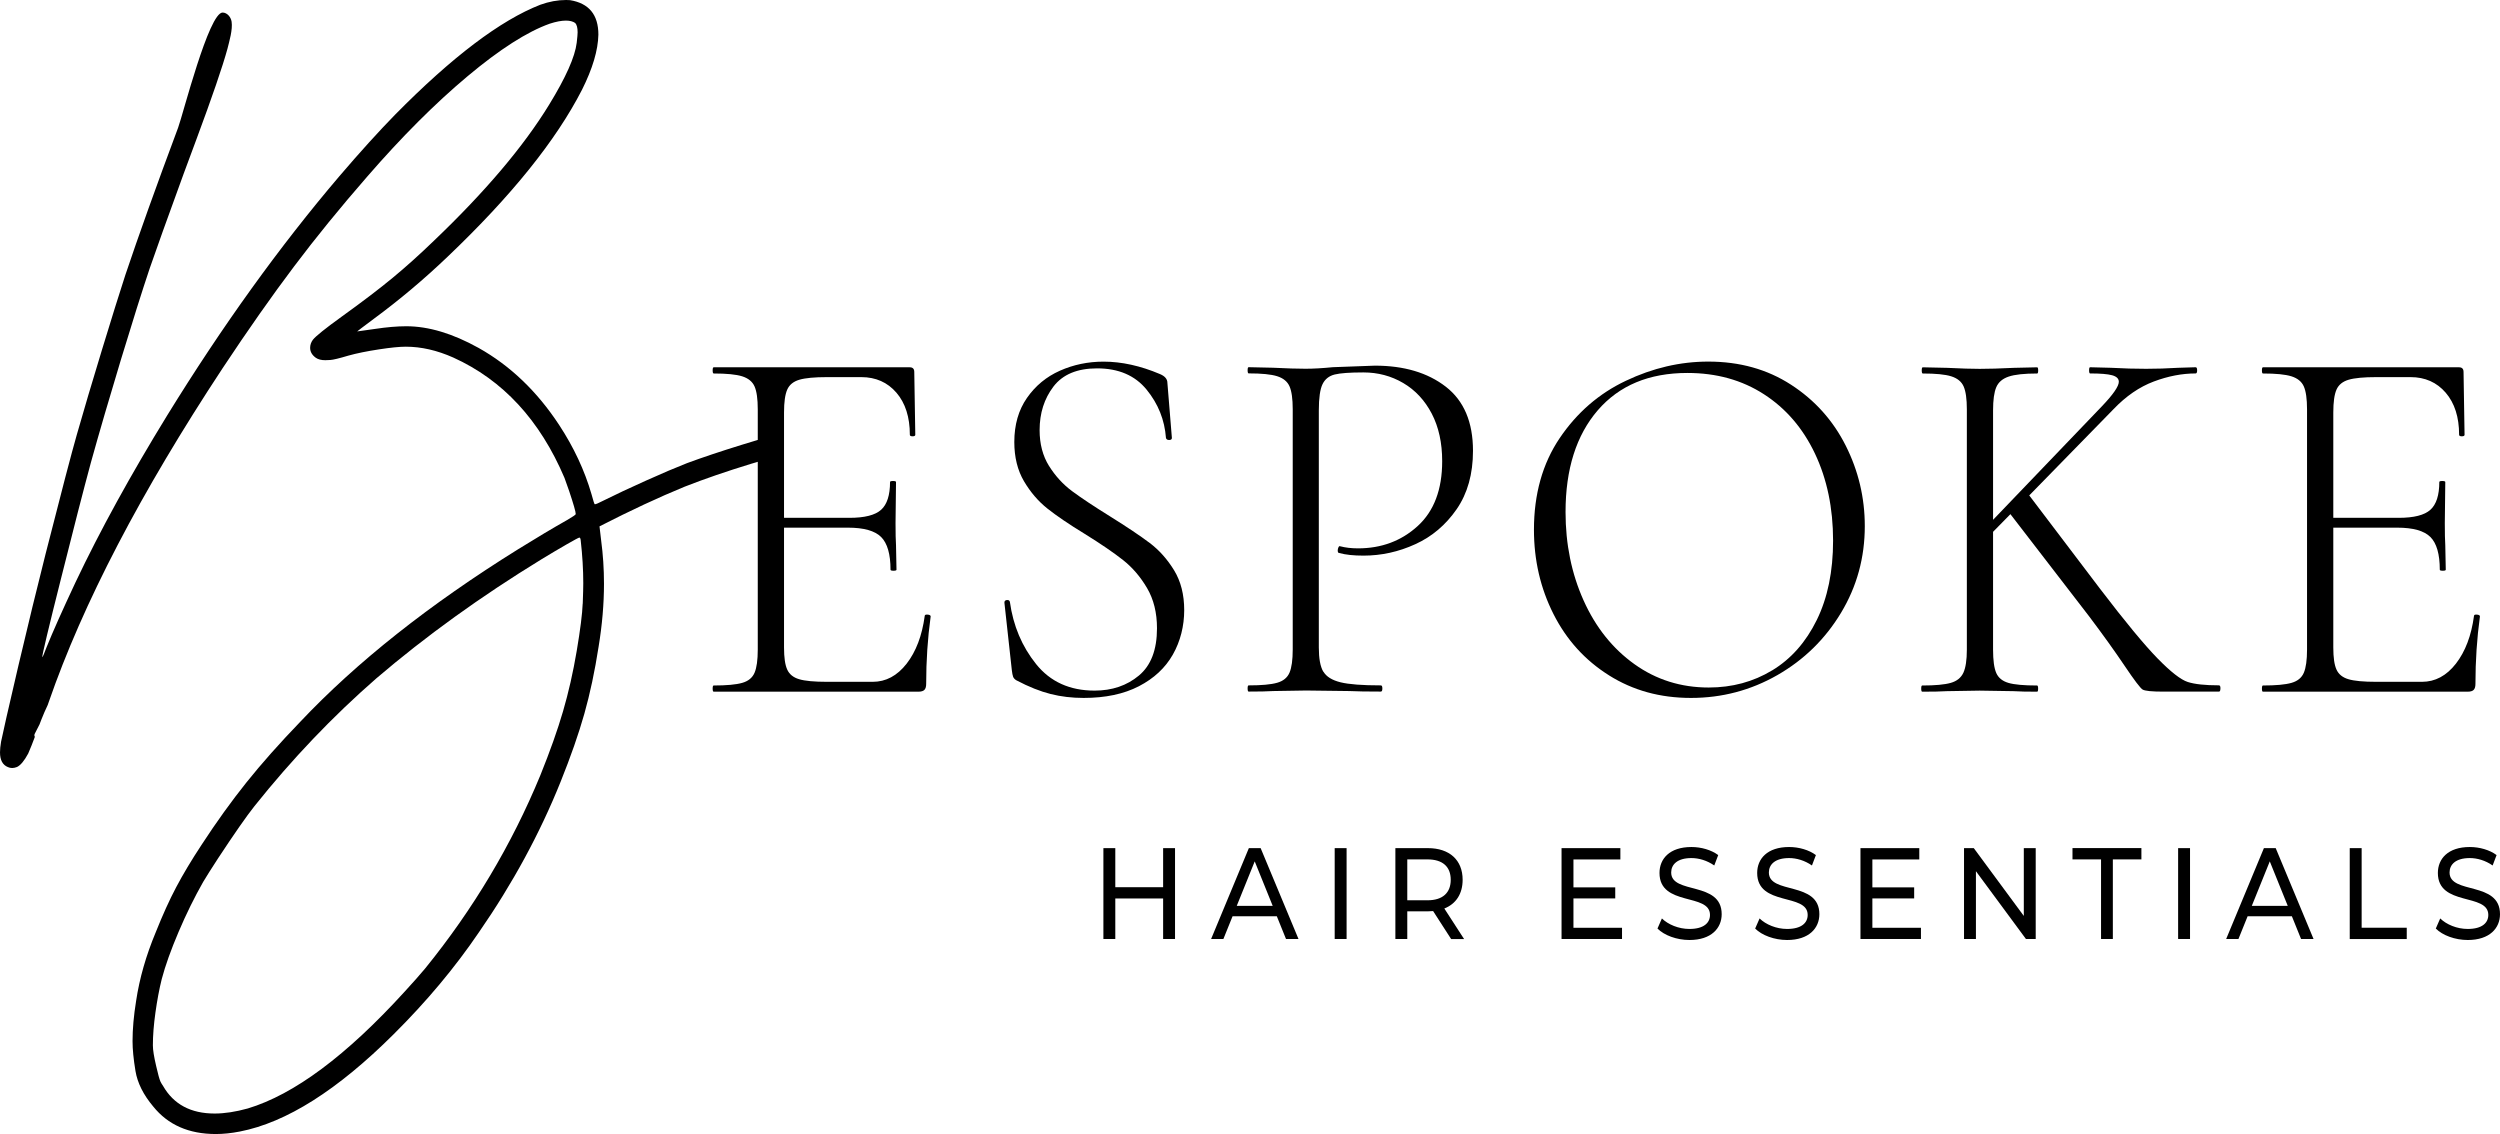 <svg xmlns="http://www.w3.org/2000/svg" data-name="Layer 1" id="Layer_1" viewBox="27.13 26.87 468.35 212.45">
  <g>
    <path d="M247.26,185.76v17.02h-2.23v-7.59h-8.96v7.59h-2.23v-17.02h2.23v7.32h8.96v-7.32h2.23Z"/>
    <path d="M266.34,198.52h-8.3l-1.72,4.26h-2.3l7.07-17.02h2.21l7.09,17.02h-2.34l-1.72-4.26ZM265.56,196.58l-3.37-8.34-3.37,8.34h6.73Z"/>
    <path d="M277.17,185.76h2.23v17.02h-2.23v-17.02Z"/>
    <path d="M298.98,202.78l-3.37-5.23c-.31.02-.65.05-.98.05h-3.86v5.18h-2.23v-17.02h6.09c4.06,0,6.51,2.24,6.51,5.93,0,2.63-1.25,4.52-3.43,5.38l3.7,5.72h-2.43ZM298.91,191.69c0-2.43-1.49-3.82-4.35-3.82h-3.79v7.66h3.79c2.85,0,4.35-1.41,4.35-3.84Z"/>
    <path d="M331,200.66v2.12h-11.33v-17.02h11.02v2.12h-8.79v5.23h7.83v2.07h-7.83v5.5h9.1Z"/>
    <path d="M337.64,200.83l.83-1.9c1.16,1.14,3.14,1.97,5.15,1.97,2.7,0,3.86-1.14,3.86-2.63,0-4.16-9.46-1.53-9.46-7.86,0-2.63,1.87-4.86,5.98-4.86,1.83,0,3.72.54,5.02,1.51l-.74,1.95c-1.36-.95-2.9-1.39-4.28-1.39-2.65,0-3.79,1.22-3.79,2.7,0,4.16,9.46,1.56,9.46,7.81,0,2.6-1.92,4.84-6.04,4.84-2.39,0-4.73-.88-5.98-2.14Z"/>
    <path d="M355.94,200.83l.83-1.9c1.16,1.14,3.14,1.97,5.15,1.97,2.7,0,3.86-1.14,3.86-2.63,0-4.16-9.46-1.53-9.46-7.86,0-2.63,1.87-4.86,5.98-4.86,1.83,0,3.72.54,5.02,1.51l-.74,1.95c-1.36-.95-2.9-1.39-4.28-1.39-2.65,0-3.79,1.22-3.79,2.7,0,4.16,9.46,1.56,9.46,7.81,0,2.6-1.92,4.84-6.04,4.84-2.39,0-4.73-.88-5.98-2.14Z"/>
    <path d="M387,200.66v2.12h-11.33v-17.02h11.02v2.12h-8.79v5.23h7.83v2.07h-7.83v5.5h9.1Z"/>
    <path d="M408.5,185.76v17.02h-1.83l-9.37-12.7v12.7h-2.23v-17.02h1.83l9.37,12.7v-12.7h2.23Z"/>
    <path d="M420.74,187.87h-5.35v-2.12h12.91v2.12h-5.35v14.91h-2.21v-14.91Z"/>
    <path d="M435.18,185.76h2.23v17.02h-2.23v-17.02Z"/>
    <path d="M456.5,198.52h-8.3l-1.72,4.26h-2.3l7.07-17.02h2.21l7.09,17.02h-2.34l-1.72-4.26ZM455.72,196.58l-3.37-8.34-3.37,8.34h6.73Z"/>
    <path d="M467.33,185.76h2.23v14.91h8.45v2.12h-10.68v-17.02Z"/>
    <path d="M483.45,200.83l.83-1.9c1.16,1.14,3.14,1.97,5.15,1.97,2.7,0,3.86-1.14,3.86-2.63,0-4.16-9.45-1.53-9.45-7.86,0-2.63,1.87-4.86,5.98-4.86,1.83,0,3.72.54,5.02,1.51l-.74,1.95c-1.36-.95-2.9-1.39-4.28-1.39-2.65,0-3.79,1.22-3.79,2.7,0,4.16,9.45,1.56,9.45,7.81,0,2.6-1.92,4.84-6.04,4.84-2.39,0-4.73-.88-5.98-2.14Z"/>
  </g>
  <g>
    <path d="M200.92,142.01c.37.03.56.15.56.34-.56,4.08-.84,8.3-.84,12.64,0,.52-.11.89-.33,1.12-.22.23-.6.34-1.16.34h-38.32c-.12,0-.19-.19-.19-.58s.06-.58.19-.58c2.41,0,4.19-.16,5.34-.49,1.14-.32,1.92-.96,2.32-1.9.4-.94.6-2.38.6-4.33v-45.02c0-1.94-.2-3.37-.6-4.28-.4-.91-1.18-1.54-2.32-1.9-1.15-.36-2.92-.53-5.34-.53-.12,0-.19-.19-.19-.58s.06-.58.19-.58h36.74c.56,0,.84.29.84.88l.19,11.76c0,.19-.17.29-.51.29s-.51-.1-.51-.29c0-3.31-.84-5.93-2.51-7.88-1.67-1.94-3.87-2.92-6.59-2.92h-6.4c-2.35,0-4.08.16-5.2.49-1.11.33-1.87.94-2.27,1.85-.4.91-.6,2.33-.6,4.28v19.74h12.25c2.84,0,4.83-.5,5.94-1.51,1.11-1,1.67-2.74,1.67-5.2,0-.13.19-.19.56-.19s.56.07.56.19l-.09,7.68c0,1.88.03,3.27.09,4.18l.09,4.57c0,.13-.19.19-.56.19s-.56-.06-.56-.19c0-2.92-.59-4.96-1.76-6.13-1.18-1.17-3.25-1.75-6.22-1.75h-11.97v22.46c0,1.88.2,3.26.6,4.13.4.88,1.14,1.48,2.23,1.8,1.08.33,2.83.49,5.24.49h8.54c2.47,0,4.59-1.13,6.36-3.4,1.76-2.27,2.89-5.25,3.39-8.95,0-.19.19-.28.56-.24Z"/>
    <path d="M223.65,114.15c1.17,1.88,2.61,3.45,4.31,4.72,1.7,1.26,4.07,2.84,7.1,4.72,3.22,2.01,5.71,3.68,7.47,5.01,1.76,1.33,3.28,3.03,4.55,5.1,1.27,2.08,1.9,4.57,1.9,7.49s-.71,5.82-2.13,8.31c-1.42,2.5-3.54,4.47-6.36,5.93-2.82,1.46-6.26,2.19-10.35,2.19-2.17,0-4.22-.24-6.17-.73-1.95-.49-4.1-1.34-6.45-2.58-.31-.19-.51-.42-.6-.68-.09-.26-.17-.65-.23-1.17l-1.39-12.64v-.1c0-.26.15-.4.46-.44.31-.03.49.08.56.34.62,4.47,2.26,8.36,4.92,11.67,2.66,3.31,6.31,4.96,10.95,4.96,3.28,0,6.05-.94,8.3-2.82,2.26-1.88,3.39-4.83,3.39-8.85,0-2.92-.62-5.43-1.86-7.54-1.24-2.11-2.74-3.86-4.5-5.25-1.76-1.39-4.16-3.03-7.19-4.91-2.97-1.81-5.3-3.4-7.01-4.76-1.7-1.36-3.16-3.06-4.36-5.1s-1.81-4.49-1.81-7.34c0-3.24.79-5.99,2.37-8.26,1.58-2.27,3.63-3.97,6.17-5.1,2.54-1.13,5.26-1.7,8.17-1.7,3.4,0,6.93.78,10.58,2.33.93.39,1.39.94,1.39,1.65l.84,10.31c0,.26-.17.39-.51.39s-.54-.13-.6-.39c-.25-3.37-1.45-6.38-3.62-9.04-2.17-2.66-5.26-3.99-9.28-3.99-3.71,0-6.43,1.13-8.17,3.4-1.73,2.27-2.6,4.99-2.6,8.17,0,2.59.59,4.83,1.76,6.71Z"/>
    <path d="M275.06,152.7c.56.94,1.62,1.6,3.2,1.99s4.1.58,7.56.58c.19,0,.28.19.28.58s-.09.58-.28.58c-2.54,0-4.52-.03-5.94-.1l-8.07-.1-6.12.1c-1.11.07-2.66.1-4.64.1-.12,0-.19-.19-.19-.58s.06-.58.19-.58c2.41,0,4.19-.16,5.34-.49,1.14-.32,1.92-.96,2.32-1.9.4-.94.6-2.38.6-4.33v-45.02c0-1.94-.2-3.37-.6-4.28-.4-.91-1.18-1.54-2.32-1.9-1.15-.36-2.92-.53-5.34-.53-.12,0-.19-.19-.19-.58s.06-.58.19-.58l4.55.1c2.6.13,4.64.19,6.12.19s3.19-.1,5.1-.29c4.82-.19,7.45-.29,7.89-.29,5.44,0,9.87,1.31,13.27,3.94,3.4,2.63,5.1,6.63,5.1,12.01,0,4.34-1.02,7.99-3.06,10.94-2.04,2.95-4.62,5.14-7.75,6.56-3.12,1.43-6.36,2.14-9.7,2.14-1.86,0-3.37-.16-4.55-.49-.19,0-.28-.16-.28-.49,0-.19.05-.39.14-.58.09-.19.2-.26.32-.19.99.26,2.1.39,3.34.39,4.39,0,8.12-1.39,11.18-4.18,3.06-2.79,4.59-6.84,4.59-12.15,0-3.43-.65-6.4-1.95-8.9-1.3-2.49-3.08-4.41-5.34-5.74-2.26-1.33-4.75-1.99-7.47-1.99-2.54,0-4.33.13-5.38.39-1.05.26-1.81.86-2.27,1.8-.46.94-.7,2.58-.7,4.91v44.43c0,2.07.28,3.58.83,4.52Z"/>
    <path d="M328.55,153.38c-4.49-2.82-7.95-6.64-10.39-11.47-2.44-4.83-3.66-10.09-3.66-15.8,0-6.68,1.61-12.4,4.82-17.16,3.22-4.76,7.34-8.35,12.39-10.74,5.04-2.4,10.19-3.6,15.45-3.6,5.88,0,11.04,1.44,15.5,4.33,4.45,2.88,7.87,6.69,10.25,11.42,2.38,4.73,3.57,9.76,3.57,15.07,0,5.9-1.48,11.31-4.45,16.24-2.97,4.93-6.95,8.82-11.92,11.67-4.98,2.85-10.38,4.28-16.19,4.28s-10.87-1.41-15.36-4.23ZM359.13,152.46c3.53-2.14,6.31-5.28,8.35-9.43,2.04-4.15,3.06-9.11,3.06-14.88,0-6.09-1.13-11.52-3.39-16.29-2.26-4.76-5.44-8.47-9.56-11.13-4.11-2.66-8.89-3.99-14.34-3.99-7.18,0-12.77,2.33-16.8,7-4.02,4.67-6.03,11.02-6.03,19.06,0,6.03,1.13,11.56,3.39,16.58,2.26,5.02,5.43,8.99,9.51,11.91,4.08,2.92,8.72,4.38,13.92,4.38,4.39,0,8.35-1.07,11.88-3.21Z"/>
    <path d="M443.1,155.86c0,.39-.09.58-.28.58h-10.39c-2.17,0-3.47-.13-3.9-.39-.43-.26-1.56-1.75-3.39-4.47-1.83-2.72-4.04-5.8-6.63-9.24l-14.75-19.15-3.25,3.31v22.07c0,2.01.2,3.47.6,4.38.4.91,1.16,1.52,2.27,1.85,1.11.33,2.91.49,5.38.49.12,0,.19.19.19.58s-.06.58-.19.58c-1.86,0-3.34-.03-4.45-.1l-6.31-.1-6.12.1c-1.11.07-2.66.1-4.64.1-.12,0-.19-.19-.19-.58s.06-.58.19-.58c2.41,0,4.19-.16,5.34-.49,1.14-.32,1.93-.96,2.37-1.9.43-.94.65-2.38.65-4.33v-45.02c0-1.94-.2-3.37-.6-4.28-.4-.91-1.18-1.54-2.32-1.9-1.14-.36-2.92-.53-5.34-.53-.12,0-.19-.19-.19-.58s.06-.58.19-.58l4.55.1c2.6.13,4.64.19,6.12.19,1.67,0,3.8-.06,6.4-.19l4.36-.1c.12,0,.19.19.19.58s-.06.58-.19.58c-2.41,0-4.19.19-5.34.58-1.15.39-1.92,1.05-2.32,1.99-.4.94-.6,2.38-.6,4.33v20.51l20.41-21.29c2.1-2.2,3.15-3.73,3.15-4.57,0-.58-.42-.99-1.25-1.22-.84-.23-2.21-.34-4.13-.34-.12,0-.19-.19-.19-.58s.06-.58.19-.58l3.9.1c2.35.13,4.55.19,6.59.19,1.92,0,3.93-.06,6.03-.19l3.25-.1c.19,0,.28.19.28.58s-.09.58-.28.58c-2.54,0-5.15.5-7.84,1.51-2.69,1.01-5.21,2.74-7.56,5.2l-15.77,16.14,13.27,17.5c4.7,6.16,8.29,10.5,10.76,13.03,2.47,2.53,4.36,4,5.66,4.42,1.3.42,3.25.63,5.85.63.19,0,.28.19.28.58Z"/>
    <path d="M491.16,142.01c.37.03.56.15.56.34-.56,4.08-.84,8.3-.84,12.64,0,.52-.11.89-.33,1.12-.22.23-.6.34-1.16.34h-38.32c-.13,0-.19-.19-.19-.58s.06-.58.19-.58c2.41,0,4.19-.16,5.34-.49,1.14-.32,1.92-.96,2.32-1.9.4-.94.6-2.38.6-4.33v-45.02c0-1.94-.2-3.37-.6-4.28-.4-.91-1.18-1.54-2.32-1.9-1.15-.36-2.92-.53-5.34-.53-.13,0-.19-.19-.19-.58s.06-.58.19-.58h36.74c.56,0,.84.29.84.88l.19,11.76c0,.19-.17.29-.51.29s-.51-.1-.51-.29c0-3.31-.84-5.93-2.51-7.88-1.67-1.94-3.87-2.92-6.59-2.92h-6.4c-2.35,0-4.08.16-5.2.49-1.11.33-1.87.94-2.27,1.85-.4.91-.6,2.33-.6,4.28v19.74h12.25c2.84,0,4.83-.5,5.94-1.51,1.11-1,1.67-2.74,1.67-5.2,0-.13.19-.19.56-.19s.56.07.56.19l-.09,7.68c0,1.88.03,3.27.09,4.18l.09,4.57c0,.13-.19.19-.56.19s-.56-.06-.56-.19c0-2.92-.59-4.96-1.76-6.13-1.18-1.17-3.25-1.75-6.22-1.75h-11.97v22.46c0,1.88.2,3.26.6,4.13.4.88,1.14,1.48,2.23,1.8,1.08.33,2.83.49,5.24.49h8.54c2.47,0,4.59-1.13,6.36-3.4,1.76-2.27,2.89-5.25,3.39-8.95,0-.19.19-.28.56-.24Z"/>
  </g>
  <path d="M171.55,108.59c-1.67.46-3.5,1-5.49,1.62-3.97,1.23-7.38,2.37-10.21,3.42-2.04.8-4.6,1.88-7.66,3.26-3.07,1.37-5.77,2.65-8.11,3.81-.82.43-1.33.64-1.52.64-.08,0-.28-.63-.62-1.89-1.29-4.45-3.31-8.77-6.05-12.95-4.14-6.31-9.18-11.13-15.1-14.45-4.87-2.71-9.39-4.06-13.55-4.06-1.72,0-3.67.17-5.85.5l-3.35.47s1.03-.82,3.09-2.34c4.82-3.55,9.45-7.44,13.89-11.69,11.9-11.34,20.28-21.75,25.14-31.24,1.99-3.97,3.01-7.42,3.07-10.33,0-3.73-1.77-5.88-5.31-6.46-.22-.02-.47-.03-.73-.03-1.59,0-3.21.3-4.84.89-7.44,2.9-16.51,9.75-27.19,20.58-3.07,3.14-6.56,6.99-10.46,11.55-11.19,13.14-21.93,28.06-32.23,44.77-6.82,11.1-12.55,21.52-17.18,31.27-2.49,5.31-4.31,9.39-5.46,12.25-.45,1.21-.71,1.81-.79,1.81,0-.5,1.18-5.44,3.54-14.81,2.29-9.13,4.14-16.34,5.57-21.63,1.61-5.79,3.5-12.25,5.65-19.36,2.16-7.12,3.95-12.79,5.37-17.03.51-1.47,1.31-3.75,2.42-6.85,3.13-8.69,5.24-14.46,6.33-17.32,2.98-8.02,4.92-13.68,5.82-16.98.36-1.44,1-3.59.78-5.07-.13-.85-.8-1.69-1.67-1.72-2.59-.08-7.46,19.19-8.35,21.56-4.12,11.03-7.41,20.23-9.88,27.58-1.09,3.34-2.55,8.02-4.39,14.05-1.84,6.02-3.4,11.31-4.7,15.86-.97,3.38-2.92,10.82-5.85,22.33-1.59,6.29-3.29,13.26-5.09,20.91-1.91,8.19-3,12.96-3.26,14.31-.13.78-.2,1.45-.2,2,0,1.45.5,2.37,1.49,2.76.24.11.51.17.79.17s.58-.07.9-.19c.67-.32,1.37-1.16,2.1-2.52.45-1.03.86-2.07,1.25-3.13-.1-.16-.13-.36-.02-.58.29-.58.58-1.17.89-1.74.12-.31.24-.63.36-.94.36-.91.75-1.82,1.18-2.71.06-.19.13-.39.21-.6,6.36-18.38,17.21-39.21,32.56-62.5,4.8-7.24,9.26-13.59,13.37-19.04,4.11-5.46,8.68-11.07,13.71-16.84,6.45-7.44,12.71-13.7,18.77-18.78,6.06-5.08,11.21-8.37,15.42-9.87,1.2-.39,2.21-.58,3.04-.58.73,0,1.31.15,1.74.45.3.32.45.9.45,1.75,0,.33-.06.98-.17,1.95-.32,2.64-2.04,6.51-5.17,11.61-4.78,7.81-11.98,16.32-21.6,25.5-2.61,2.52-5.17,4.83-7.7,6.92-2.53,2.09-5.72,4.52-9.56,7.28-3.09,2.23-4.89,3.68-5.4,4.34-.34.46-.51.97-.51,1.5,0,.74.36,1.36,1.07,1.87.43.3,1.02.45,1.77.45.11,0,.43-.01.94-.04.52-.03,1.65-.3,3.39-.82,1.54-.43,3.45-.82,5.74-1.17,2.16-.33,3.82-.5,5.01-.5,2.89,0,5.85.68,8.89,2.03,9.3,4.21,16.24,11.73,20.84,22.55.24.63.53,1.45.87,2.45.82,2.45,1.24,3.9,1.24,4.34-.04.13-.58.5-1.63,1.11-2.57,1.45-5.61,3.26-9.11,5.43-16.7,10.39-30.33,21.19-40.89,32.38-3.88,4.03-7.24,7.81-10.07,11.35-2.83,3.54-5.62,7.42-8.38,11.65-1.93,2.93-3.52,5.59-4.78,7.98-1.26,2.38-2.53,5.19-3.82,8.42-1.82,4.36-3.05,8.65-3.68,12.86-.45,2.78-.67,5.3-.67,7.55,0,1.5.18,3.37.55,5.6.37,2.23,1.48,4.45,3.33,6.65,2.76,3.43,6.66,5.15,11.73,5.15,1.41,0,2.91-.16,4.5-.47,8.7-1.69,18.3-7.76,28.79-18.21,6.17-6.13,11.5-12.5,16-19.13,6.32-9.13,11.42-18.53,15.3-28.2,1.89-4.7,3.37-8.94,4.44-12.72,1.07-3.79,1.96-7.97,2.67-12.56.67-4.08,1.01-8.02,1.01-11.8,0-2.78-.18-5.48-.53-8.1l-.31-2.65c5.79-2.97,11.11-5.45,15.94-7.43,3.69-1.45,7.85-2.88,12.49-4.3,1.32-.4,2.54-.76,3.69-1.09v-4.02ZM136.29,139.96c-.07,1.88-.44,4.84-1.12,8.87-.68,4.03-1.54,7.79-2.56,11.29-1.02,3.5-2.44,7.5-4.26,12.01-5.36,12.99-12.55,25.05-21.57,36.17-.99,1.19-2.27,2.63-3.82,4.32-10.91,11.99-20.72,19.29-29.41,21.91-2.27.63-4.34.95-6.21.95-4.46,0-7.68-1.72-9.65-5.15-.22-.32-.39-.6-.51-.86-.19-.43-.45-1.38-.79-2.87-.41-1.73-.62-3.03-.62-3.9,0-1.82.16-3.87.48-6.15.32-2.28.71-4.37,1.18-6.26.67-2.54,1.73-5.49,3.16-8.85,1.43-3.36,2.97-6.48,4.6-9.35.62-1.04,1.55-2.51,2.78-4.4,3.04-4.62,5.31-7.88,6.81-9.77,7.05-8.84,14.67-16.83,22.86-23.97,9.26-7.91,19.55-15.33,30.88-22.27,1.71-1.04,3.29-1.98,4.77-2.83,1.47-.84,2.26-1.27,2.38-1.27.13,0,.22.18.25.53.32,2.82.48,5.49.48,8.02,0,.69-.03,1.97-.1,3.86Z"/>
</svg>